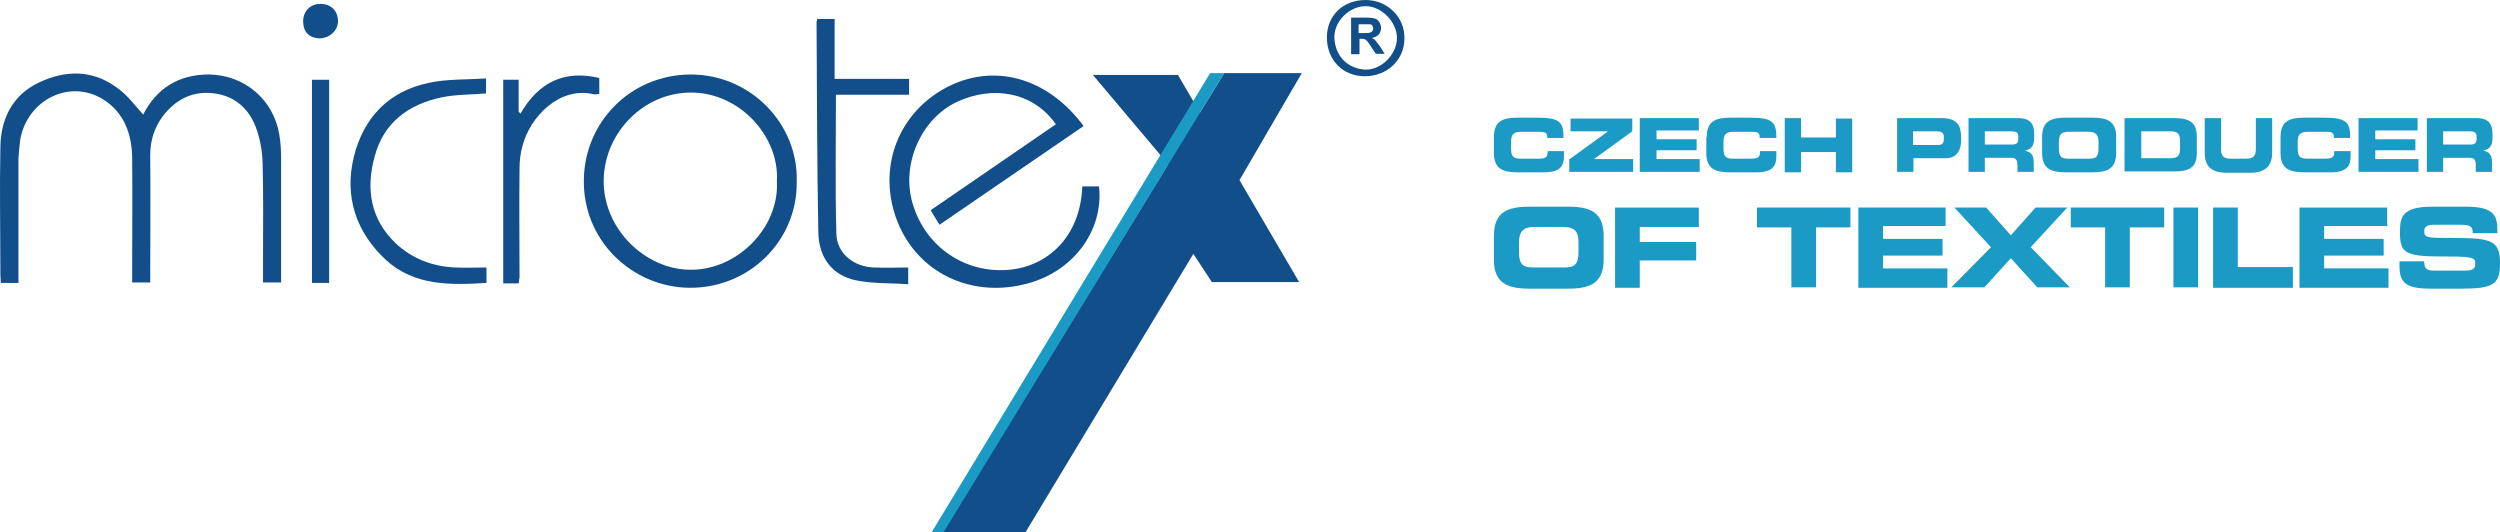 <?xml version="1.0" encoding="UTF-8" standalone="no"?>
<!-- Generator: Adobe Illustrator 26.0.0, SVG Export Plug-In . SVG Version: 6.00 Build 0)  -->

<svg
   version="1.1"
   id="Vrstva_1"
   x="0px"
   y="0px"
   viewBox="0 0 567.289 120.8"
   xml:space="preserve"
   sodipodi:docname="microtex logo_en verze.svg"
   width="567.289"
   height="120.8"
   inkscape:version="1.2.1 (9c6d41e4, 2022-07-14)"
   xmlns:inkscape="http://www.inkscape.org/namespaces/inkscape"
   xmlns:sodipodi="http://sodipodi.sourceforge.net/DTD/sodipodi-0.dtd"
   xmlns="http://www.w3.org/2000/svg"
   xmlns:svg="http://www.w3.org/2000/svg"><defs
   id="defs198" /><sodipodi:namedview
   id="namedview196"
   pagecolor="#505050"
   bordercolor="#eeeeee"
   borderopacity="1"
   inkscape:showpageshadow="0"
   inkscape:pageopacity="0"
   inkscape:pagecheckerboard="0"
   inkscape:deskcolor="#505050"
   showgrid="false"
   inkscape:zoom="1.0172414"
   inkscape:cx="162.69492"
   inkscape:cy="53.576271"
   inkscape:window-width="1440"
   inkscape:window-height="847"
   inkscape:window-x="0"
   inkscape:window-y="25"
   inkscape:window-maximized="1"
   inkscape:current-layer="Vrstva_1" />
<style
   type="text/css"
   id="style117">
	.st0{fill:#114E8A;}
	.st1{fill:#1A9AC5;}
</style>
<polyline
   class="st0"
   points="324.7,79.8 344,79.8 371.5,126.8 351.7,126.8 347.5,120.4 309.4,183.6 290.5,183.6 354.5,79.4   372.1,79.4 352.6,112.9 "
   id="polyline119"
   transform="translate(-76.711,-62.8)" />
<polygon
   class="st1"
   points="290.8,183.6 288.1,183.6 351.3,79.4 354.5,79.4 "
   id="polygon121"
   transform="translate(-76.711,-62.8)" />
<g
   id="g135"
   transform="translate(-76.711,-62.8)">
	<path
   class="st0"
   d="m 109.2,88.8 c 3,-5.9 8,-9.1 14.9,-9.1 8.1,0.1 14.7,5.7 16,13.7 0.3,1.8 0.4,3.6 0.4,5.3 0,9.3 0,18.7 0,28.2 h -4.1 v -5.1 c 0,-7.4 0.1,-14.8 -0.1,-22.1 -0.1,-2.8 -0.6,-5.6 -1.6,-8.2 -1.8,-4.6 -5.4,-7.3 -10.3,-7.6 -4.4,-0.3 -8,1.7 -10.7,5.2 -2,2.7 -2.9,5.6 -2.9,8.9 0.1,9.6 0,19.1 0,28.9 h -4.1 v -2.5 c 0,-8.6 0.1,-17.3 0,-25.9 -0.1,-5.3 -1.8,-10.1 -6.5,-13.1 -7.6,-4.8 -17.3,0 -18.9,9.1 -0.2,1.4 -0.3,2.8 -0.4,4.2 0,8.6 0,17.1 0,25.7 0,0.8 0,1.7 0,2.6 h -4 c 0,-0.7 -0.1,-1.3 -0.1,-1.9 0,-9.7 -0.2,-19.3 0,-29 0.1,-6.4 2.8,-11.8 8.8,-14.6 6,-2.8 12,-2.9 17.5,1.1 2.5,1.7 4.2,4.1 6.1,6.2"
   id="path123" />
	<path
   class="st0"
   d="m 322.6,91.4 c -10.9,7.5 -21.8,14.9 -32.7,22.4 -0.7,-1.2 -1.4,-2.2 -2,-3.3 9.5,-6.5 18.9,-13 28.4,-19.5 -5.1,-7.3 -14.2,-8.9 -22.4,-5.1 -8,3.7 -12.8,14 -10.1,23.1 2.9,9.8 11.9,16 22.1,15 8.8,-0.9 16,-7.7 16.4,-18.9 h 3.8 c 1.1,10.2 -6.1,19.8 -17.3,22.3 -12.1,2.8 -23.8,-2.8 -28.4,-14.2 -4.7,-11.8 -0.2,-24.3 10.6,-30.3 10.9,-6 23.3,-2.7 31.6,8.5"
   id="path125" />
	<path
   class="st0"
   d="m 253,103.9 c 0.6,-10 -8.3,-20.1 -19.5,-20.1 -10.7,0 -19.5,9 -19.8,19.6 -0.3,11.4 9.6,20.6 19.6,20.6 10.5,0.2 20.3,-9.4 19.7,-20.1 m 4.5,0.1 c 0.2,13.4 -10.8,24.3 -24.5,24.1 -12.9,-0.2 -24.2,-10.8 -23.8,-24.8 0.3,-12.8 10.5,-23.5 24.2,-23.6 13.8,0 24.5,11.4 24.1,24.3"
   id="path127" />
	<path
   class="st0"
   d="m 266.4,84.3 c 0,10.8 -0.2,21.3 0.1,31.6 0.1,4.4 4,7.5 8.6,7.6 2.5,0.1 5,0 7.7,0 v 3.8 c -4,-0.3 -8.1,-0.1 -11.9,-0.9 -5.3,-1.1 -8.4,-5.1 -8.5,-10.9 -0.3,-15.9 -0.3,-31.8 -0.4,-47.7 0,-0.2 0.1,-0.4 0.2,-0.7 h 3.9 V 80.7 H 283 v 3.6 z"
   id="path129" />
	<path
   class="st0"
   d="m 187.1,123.5 v 3.5 c -8.2,0.5 -16.3,0.7 -22.8,-5.2 -6.8,-6.3 -9.5,-14.4 -7.3,-23.4 2.2,-8.9 7.9,-14.9 17,-16.8 4.1,-0.9 8.5,-0.7 13,-1 V 84 c -3.4,0.3 -6.8,0.2 -10.1,0.9 -7.6,1.6 -13.2,5.8 -15.2,13.5 -2,7.3 -0.9,14.2 4.8,19.6 3.7,3.5 8.4,5.3 13.6,5.5 2.3,0.1 4.5,0 7,0"
   id="path131" />
	<path
   class="st0"
   d="m 194.4,127.1 h -3.5 V 80.9 h 3.5 v 7.2 c 0.1,0.2 0.3,0.3 0.4,0.5 4.1,-7.1 9.9,-10 17.9,-8.1 v 3.6 c -0.4,0 -0.8,0.2 -1.2,0.1 -7.9,-1.9 -14.5,5.2 -16.2,11.6 -0.5,1.7 -0.7,3.5 -0.7,5.3 -0.1,8.2 0,16.5 0,24.7 -0.1,0.4 -0.1,0.7 -0.2,1.3"
   id="path133" />
</g>
<rect
   x="70.789"
   y="18.1"
   class="st0"
   width="3.9"
   height="46.1"
   id="rect137" />
<g
   id="g145"
   transform="translate(-76.711,-62.8)">
	<path
   class="st0"
   d="m 386.5,78.6 c 3.7,0.1 7.2,-3.5 7.2,-7.2 0,-3.6 -3.5,-7.2 -7.1,-7.2 -3.6,0 -7.1,3.3 -7.1,7 0.1,4.4 3.1,7.2 7,7.4 m -0.1,1.5 c -5,0 -8.6,-3.7 -8.6,-8.8 0,-5 3.7,-8.5 8.8,-8.5 4.9,0 8.9,3.9 8.8,8.7 0,4.9 -3.9,8.6 -9,8.6"
   id="path139" />
	<path
   class="st0"
   d="m 149.4,71.5 c -2.5,0 -3.9,-1.4 -3.9,-3.9 0,-2.2 1.6,-3.9 3.8,-3.9 2.5,-0.1 4.2,1.6 4.1,4.1 -0.1,2 -1.9,3.6 -4,3.7"
   id="path141" />
	<path
   class="st0"
   d="m 384.9,70.3 h 1.2 c 0.8,0 1.3,0 1.5,-0.1 0.2,-0.1 0.4,-0.2 0.5,-0.3 0.1,-0.2 0.2,-0.4 0.2,-0.6 0,-0.3 -0.1,-0.5 -0.2,-0.7 -0.1,-0.2 -0.4,-0.3 -0.6,-0.3 -0.1,0 -0.5,0 -1.2,0 H 385 v 2 z m -1.6,4.8 v -8.3 h 3.5 c 0.9,0 1.5,0.1 1.9,0.2 0.4,0.1 0.7,0.4 1,0.8 0.2,0.4 0.4,0.8 0.4,1.3 0,0.6 -0.2,1.1 -0.5,1.5 -0.4,0.4 -0.9,0.7 -1.6,0.8 0.4,0.2 0.7,0.4 0.9,0.7 0.2,0.3 0.6,0.7 1,1.3 l 1,1.6 h -2 l -1.2,-1.8 c -0.4,-0.6 -0.7,-1.1 -0.9,-1.2 -0.2,-0.2 -0.3,-0.3 -0.5,-0.3 -0.2,-0.1 -0.5,-0.1 -0.8,-0.1 h -0.3 v 3.5 z"
   id="path143" />
</g>
<g
   id="g193"
   transform="translate(-76.711,-62.8)">
	<path
   class="st1"
   d="m 415.7,93.9 c 0,-3.6 2,-4.4 5.4,-4.4 h 4.4 c 5.3,0 6,1.1 6,4.6 h -3.7 v -0.3 c 0,-0.9 -0.6,-1.1 -1.8,-1.1 h -4.1 c -2,0 -2.3,0.9 -2.3,2.4 v 1.3 c 0,1.8 0.4,2.4 2.1,2.4 h 4 c 1.7,0 2.2,-0.2 2.2,-1.7 h 3.7 v 1.1 c 0,2.1 -0.7,3.7 -4.5,3.7 h -6 c -3.4,0 -5.4,-0.8 -5.4,-4.4 z"
   id="path147" />
	<path
   class="st1"
   d="m 432.9,98.9 8.7,-6.3 v 0 h -8.5 v -2.9 h 14 v 2.9 l -8.7,6.3 v 0 h 8.9 v 2.9 h -14.5 v -2.9 z"
   id="path149" />
	<path
   class="st1"
   d="m 448.8,89.6 h 13.4 v 2.8 h -9.6 v 2 h 9.1 v 2.5 h -9.1 v 2 h 9.8 v 2.9 h -13.6 z"
   id="path151" />
	<path
   class="st1"
   d="m 464,93.9 c 0,-3.6 2,-4.4 5.4,-4.4 h 4.4 c 5.3,0 6,1.1 6,4.6 H 476 v -0.3 c 0,-0.9 -0.6,-1.1 -1.8,-1.1 h -4.1 c -2,0 -2.3,0.9 -2.3,2.4 v 1.3 c 0,1.8 0.4,2.4 2.1,2.4 h 4 c 1.7,0 2.2,-0.2 2.2,-1.7 h 3.7 v 1.1 c 0,2.1 -0.7,3.7 -4.5,3.7 h -6 c -3.4,0 -5.4,-0.8 -5.4,-4.4 v -3.6 z"
   id="path153" />
	<path
   class="st1"
   d="m 481.7,89.6 h 3.7 V 94 h 7.9 v -4.3 h 3.7 v 12.2 h -3.7 v -4.6 h -7.9 v 4.6 h -3.7 z"
   id="path155" />
	<path
   class="st1"
   d="m 507.1,89.6 h 10.2 c 3.6,0 4.4,1.8 4.4,4.2 v 1 c 0,1.8 -0.8,3.9 -3.4,3.9 h -7.4 v 3.1 h -3.7 V 89.6 Z m 3.7,6.1 h 5.8 c 0.9,0 1.2,-0.6 1.2,-1.3 v -0.5 c 0,-0.8 -0.4,-1.3 -1.5,-1.3 h -5.5 z"
   id="path157" />
	<path
   class="st1"
   d="m 523.3,89.6 h 11.3 c 2.9,0 3.7,1.4 3.7,3.6 V 94 c 0,1.6 -0.4,2.6 -2.1,3 v 0 c 1.1,0.2 2,0.7 2,2.7 v 2.1 h -3.7 v -1.5 c 0,-1.3 -0.4,-1.7 -1.5,-1.7 h -5.9 v 3.2 h -3.7 V 89.6 Z m 3.8,6 h 6.2 c 1,0 1.4,-0.4 1.4,-1.3 v -0.4 c 0,-1.1 -0.5,-1.3 -1.7,-1.3 h -5.9 z"
   id="path159" />
	<path
   class="st1"
   d="m 540.1,93.9 c 0,-3.6 2,-4.4 5.4,-4.4 h 6 c 3.4,0 5.4,0.8 5.4,4.4 v 3.6 c 0,3.6 -2,4.4 -5.4,4.4 h -6 c -3.4,0 -5.4,-0.8 -5.4,-4.4 z m 3.8,2.5 c 0,1.8 0.4,2.4 2.1,2.4 h 4.8 c 1.8,0 2.1,-0.7 2.1,-2.4 v -1.3 c 0,-1.5 -0.4,-2.4 -2.3,-2.4 h -4.4 c -2,0 -2.3,0.9 -2.3,2.4 z"
   id="path161" />
	<path
   class="st1"
   d="m 558.8,89.6 h 11.3 c 3.7,0 5.1,1.2 5.1,4.2 v 3.7 c 0,3 -1.3,4.2 -5.1,4.2 h -11.3 z m 3.8,9.1 h 6.6 c 1.6,0 2.2,-0.5 2.2,-2.2 v -1.7 c 0,-1.7 -0.6,-2.2 -2.2,-2.2 h -6.6 z"
   id="path163" />
	<path
   class="st1"
   d="m 577,89.6 h 3.7 v 7 c 0,1.6 0.6,2.2 2.1,2.2 h 3.7 c 1.5,0 2.1,-0.6 2.1,-2.2 v -7 h 3.7 v 7.9 c 0,3 -1.6,4.5 -5,4.5 H 582 c -3.4,0 -5,-1.4 -5,-4.5 z"
   id="path165" />
	<path
   class="st1"
   d="m 594.2,93.9 c 0,-3.6 2,-4.4 5.4,-4.4 h 4.4 c 5.3,0 6,1.1 6,4.6 h -3.7 v -0.3 c 0,-0.9 -0.6,-1.1 -1.8,-1.1 h -4.1 c -2,0 -2.3,0.9 -2.3,2.4 v 1.3 c 0,1.8 0.4,2.4 2.1,2.4 h 4 c 1.7,0 2.2,-0.2 2.2,-1.7 h 3.7 v 1.1 c 0,2.1 -0.7,3.7 -4.5,3.7 h -6 c -3.4,0 -5.4,-0.8 -5.4,-4.4 z"
   id="path167" />
	<path
   class="st1"
   d="m 611.9,89.6 h 13.4 v 2.8 h -9.6 v 2 h 9.1 v 2.5 h -9.1 v 2 h 9.8 v 2.9 h -13.6 z"
   id="path169" />
	<path
   class="st1"
   d="m 627.3,89.6 h 11.3 c 2.9,0 3.7,1.4 3.7,3.6 V 94 c 0,1.6 -0.4,2.6 -2.1,3 v 0 c 1.1,0.2 2,0.7 2,2.7 v 2.1 h -3.7 v -1.5 c 0,-1.3 -0.4,-1.7 -1.5,-1.7 h -5.9 v 3.2 h -3.7 V 89.6 Z m 3.8,6 h 6.2 c 1,0 1.4,-0.4 1.4,-1.3 v -0.4 c 0,-1.1 -0.5,-1.3 -1.7,-1.3 h -5.9 z"
   id="path171" />
	<path
   class="st1"
   d="m 415.7,116.3 c 0,-5.3 3,-6.6 8,-6.6 h 8.9 c 5,0 8,1.3 8,6.6 v 5.4 c 0,5.3 -3,6.6 -8,6.6 h -8.9 c -5,0 -8,-1.3 -8,-6.6 z m 5.7,3.6 c 0,2.6 0.6,3.6 3.2,3.6 h 7.1 c 2.6,0 3.2,-1 3.2,-3.6 v -2 c 0,-2.3 -0.6,-3.6 -3.5,-3.6 h -6.5 c -2.9,0 -3.5,1.4 -3.5,3.6 z"
   id="path173" />
	<path
   class="st1"
   d="m 443.3,109.9 h 18.9 v 4.4 h -13.4 v 3.4 h 12.8 v 4.2 h -12.8 v 6.2 h -5.6 v -18.2 z"
   id="path175" />
	<path
   class="st1"
   d="m 475.4,109.9 h 21.2 v 4.5 h -7.8 V 128 h -5.6 v -13.6 h -7.8 z"
   id="path177" />
	<path
   class="st1"
   d="m 498.4,109.9 h 19.8 v 4.2 H 504 v 2.9 h 13.5 v 3.8 H 504 v 2.9 h 14.6 v 4.4 h -20.2 z"
   id="path179" />
	<path
   class="st1"
   d="m 528.5,118.9 -8.3,-9 h 7.2 l 5.6,6.3 5.6,-6.3 h 7.2 l -8.3,9 8.9,9.1 H 539 l -6,-6.6 -6,6.6 h -7.5 z"
   id="path181" />
	<path
   class="st1"
   d="m 546.6,109.9 h 21.2 v 4.5 H 560 V 128 h -5.6 v -13.6 h -7.8 z"
   id="path183" />
	<path
   class="st1"
   d="m 569.9,109.9 h 5.6 V 128 h -5.6 z"
   id="path185" />
	<path
   class="st1"
   d="m 578.9,109.9 h 5.6 v 13.5 H 597 v 4.7 h -18.1 z"
   id="path187" />
	<path
   class="st1"
   d="m 598.6,109.9 h 19.8 v 4.2 h -14.3 v 2.9 h 13.5 v 3.8 h -13.5 v 2.9 h 14.6 v 4.4 h -20.2 v -18.2 z"
   id="path189" />
	<path
   class="st1"
   d="m 621.2,122.1 h 5.6 c 0,1.9 0.8,2.1 2.4,2.1 h 6.8 c 1.2,0 2.4,-0.1 2.4,-1.5 0,-1.6 -0.7,-1.7 -7.8,-1.7 -8.4,0 -9.3,-1 -9.3,-5.5 0,-3.3 0.3,-5.8 7.3,-5.8 h 7.8 c 6.4,0 7,2.2 7,5.4 v 0.6 h -5.6 c 0,-1.3 -0.2,-1.9 -2.7,-1.9 h -6.2 c -1.3,0 -2.1,0.4 -2.1,1.4 0,1.6 0.7,1.6 6.6,1.6 8.6,0 10.6,0.5 10.6,5.8 0,4.9 -1.7,5.7 -9,5.7 h -6.7 c -5.1,0 -7.1,-1 -7.1,-4.9 z"
   id="path191" />
</g>
</svg>
